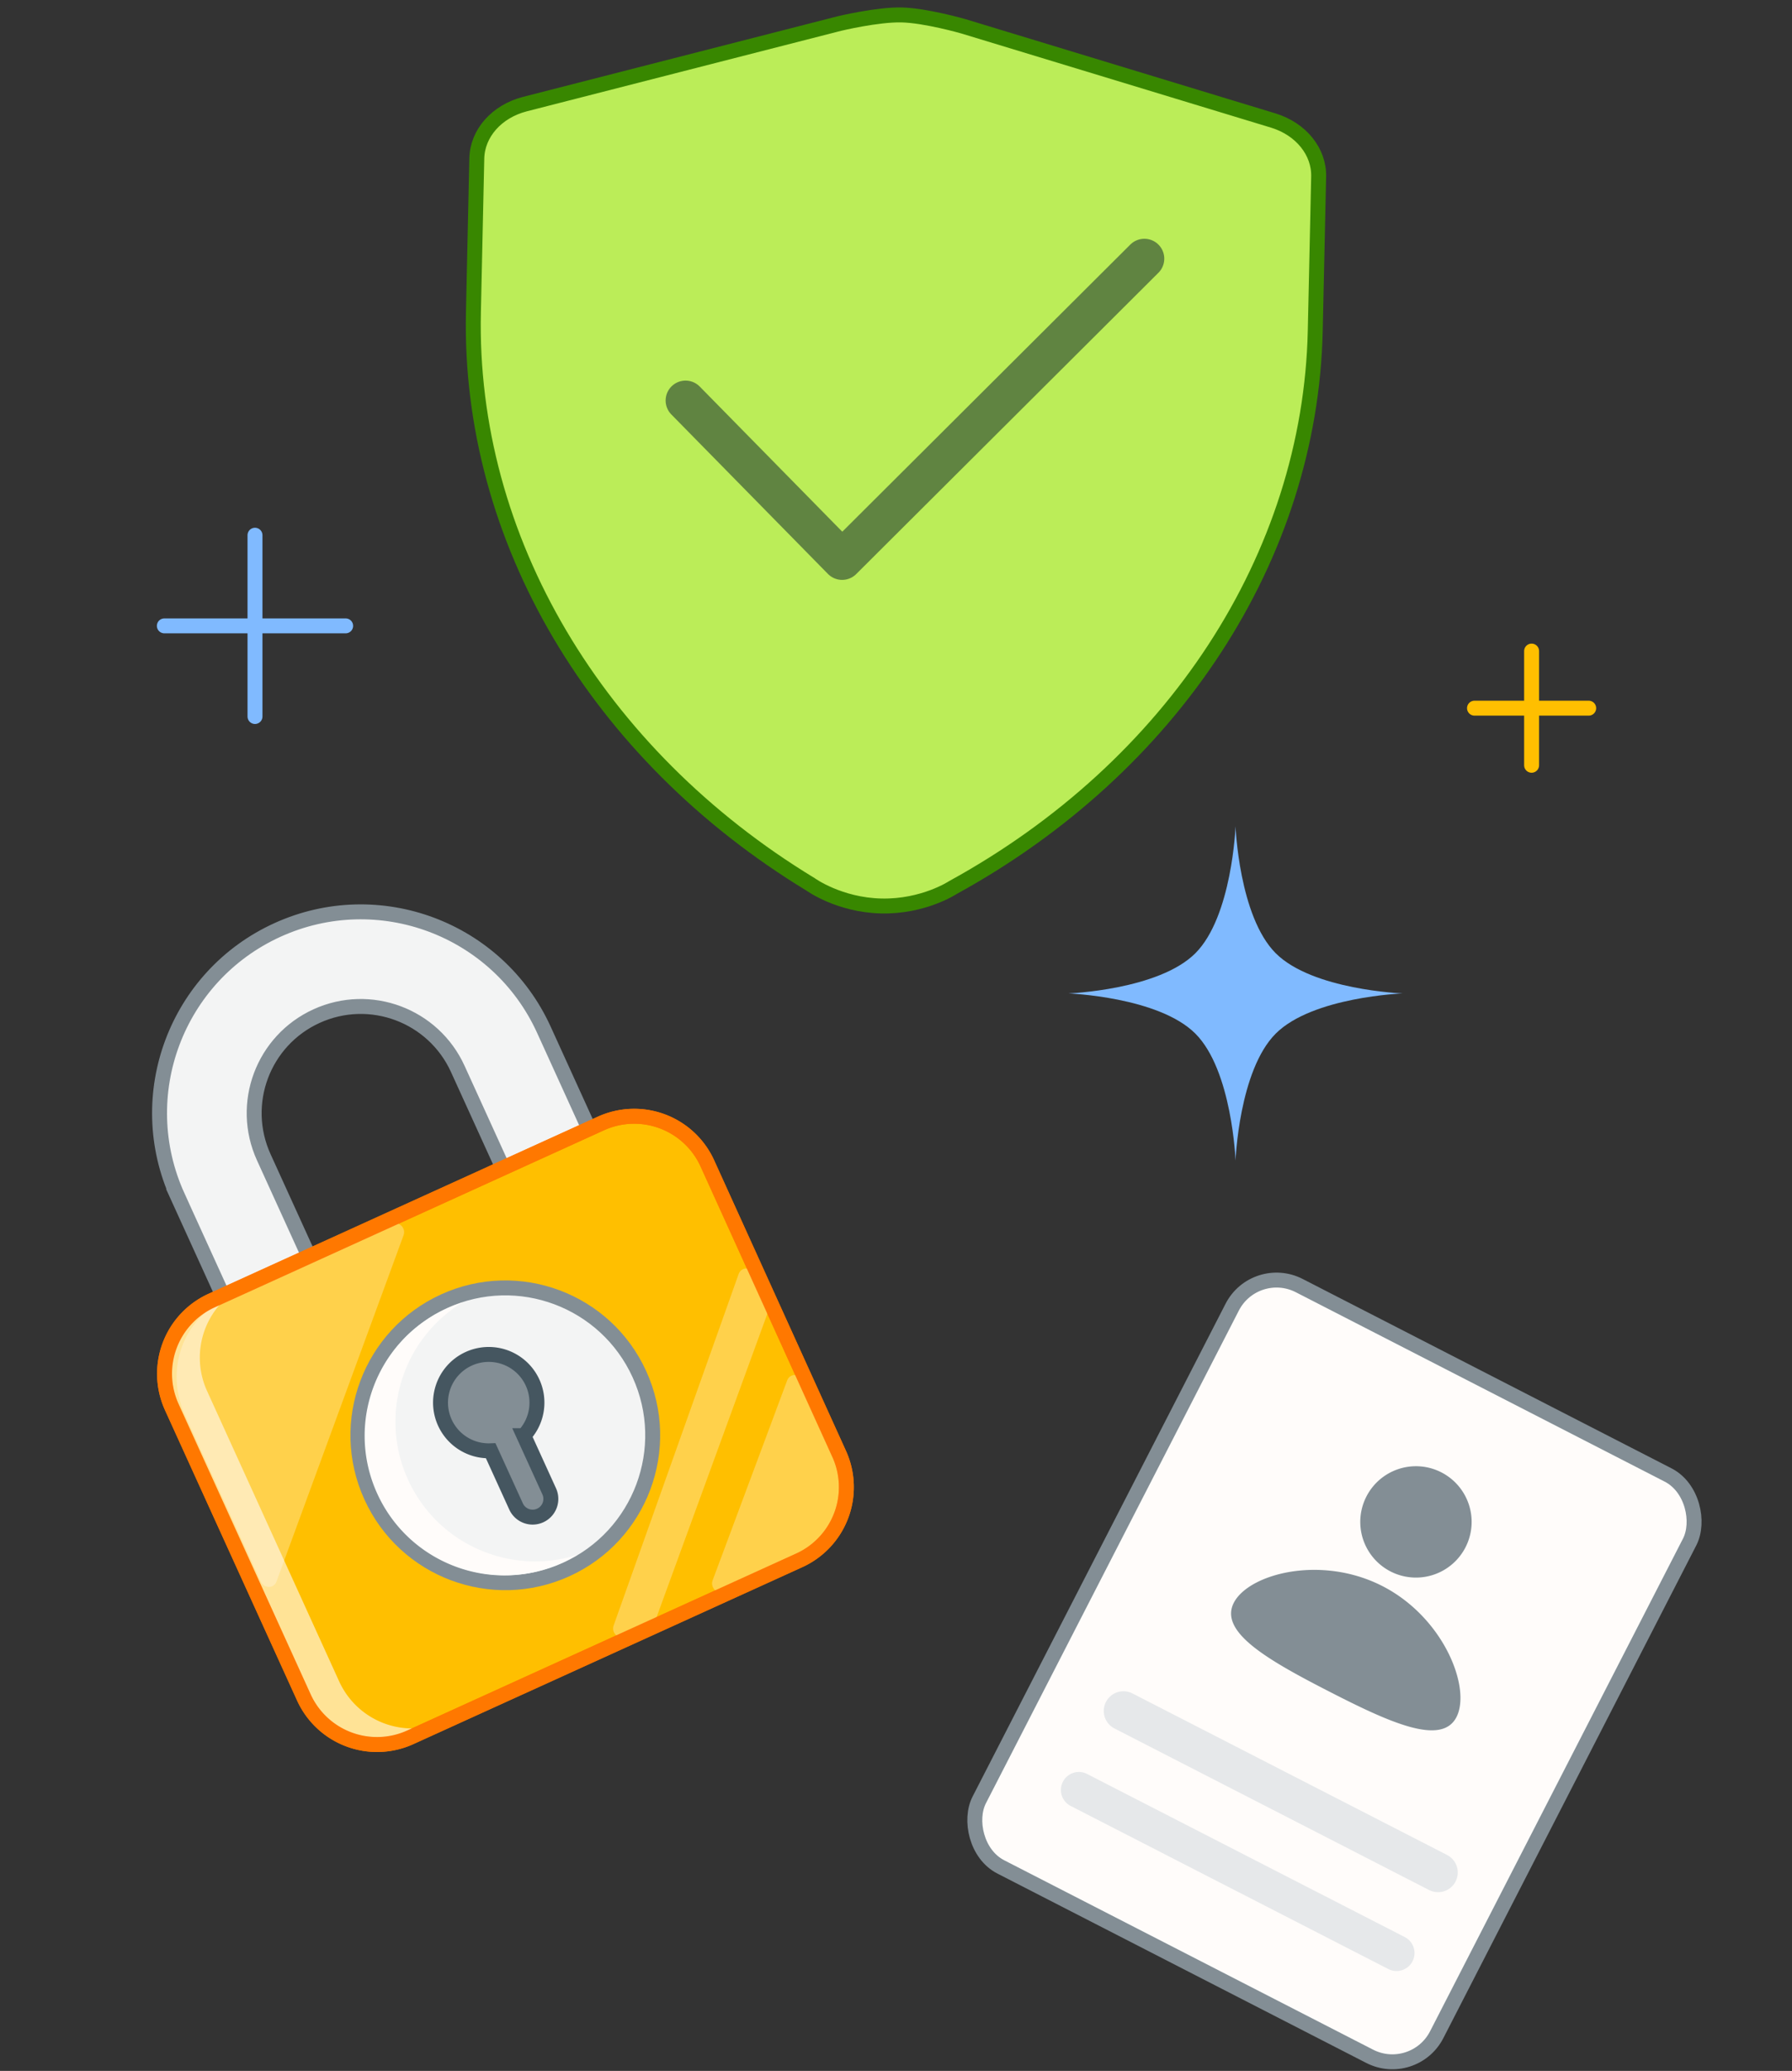 <svg width="180" height="208" fill="none" xmlns="http://www.w3.org/2000/svg"><rect width="100%" height="100%" fill="#333333" stroke="none"/><g clip-path="url(#clip0_10954_11898)"><path d="M124.106 82.993s.343 9.057 4.036 12.75c3.692 3.693 12.75 4.036 12.75 4.036s-9.058.342-12.75 4.035c-3.693 3.693-4.036 12.75-4.036 12.75s-.343-9.057-4.036-12.75c-3.693-3.693-12.75-4.035-12.75-4.035s9.057-.343 12.75-4.036c3.693-3.693 4.036-12.75 4.036-12.75z" fill="#80BAFF"/><path d="M153.844 65.393v11.469m5.734-5.735h-11.469" stroke="#FFBF00" stroke-width="1.5" stroke-linecap="round" stroke-linejoin="round"/><path d="M25.613 53.756v18.21m9.106-9.105H16.508" stroke="#80BAFF" stroke-width="1.5" stroke-linecap="round" stroke-linejoin="round"/><path fill-rule="evenodd" clip-rule="evenodd" d="M17.848 120.172c-4.625-10.157-.141-22.14 10.016-26.766 10.157-4.625 22.14-.14 26.765 10.016l4.58 10.06c4.626 10.156.142 22.14-10.015 26.765s-22.14.141-26.765-10.016l-4.581-10.059zm13.954-18.118c-5.382 2.45-7.757 8.799-5.307 14.18l4.58 10.059c2.451 5.381 8.8 7.757 14.181 5.307 5.381-2.451 7.757-8.8 5.307-14.181l-4.581-10.059c-2.45-5.381-8.8-7.757-14.18-5.306z" fill="#F3F4F4"/><path clip-rule="evenodd" d="M17.848 120.172c-4.625-10.157-.141-22.14 10.016-26.766 10.157-4.625 22.14-.14 26.765 10.016l4.58 10.06c4.626 10.156.142 22.14-10.015 26.765s-22.14.141-26.765-10.016l-4.581-10.059zm13.954-18.118c-5.382 2.45-7.757 8.799-5.307 14.18l4.58 10.059c2.451 5.381 8.8 7.757 14.181 5.307 5.381-2.451 7.757-8.8 5.307-14.181l-4.581-10.059c-2.45-5.381-8.8-7.757-14.18-5.306z" stroke="#838E95" stroke-width="1.5"/><path d="M17.254 141.316a8.073 8.073 0 014.005-10.692l39.1-17.787a8.073 8.073 0 0110.696 4.015l13.238 29.179a8.074 8.074 0 01-4.01 10.685l-39.068 17.773a8.073 8.073 0 01-10.692-4.005l-13.27-29.168z" fill="#FFBF00"/><path d="M17.254 141.322a8.072 8.072 0 014.005-10.691l39.1-17.787a8.072 8.072 0 0110.696 4.015l13.238 29.179a8.074 8.074 0 01-4.01 10.685l-39.068 17.773a8.074 8.074 0 01-10.692-4.006l-13.27-29.168z" stroke="#FF7800" stroke-width="1.5" stroke-miterlimit="10" stroke-linecap="round" stroke-linejoin="round"/><path opacity=".6" d="M21.26 130.623a8.073 8.073 0 00-4.006 10.692l13.269 29.168a8.072 8.072 0 0010.692 4.005l3.542-1.611a8.074 8.074 0 01-10.692-4.006l-13.269-29.168a8.074 8.074 0 014.006-10.692l-3.543 1.612z" fill="#FFFCFA"/><path d="M22.569 130.584c-4.225 1.924-6.017 7.072-4 11.498l7.641 16.781c.322.708 1.297.699 1.56-.014l12.767-34.784c.267-.727-.471-1.449-1.159-1.136l-16.81 7.655zm42.528 32.763c.398-.181.706-.518.86-.938l11.098-30.395c.16-.437.138-.929-.06-1.362l-1.237-2.72c-.324-.711-1.306-.697-1.563.023l-12.56 35.312c-.258.725.478 1.439 1.162 1.127l2.3-1.047zm6.483-4.619c-.27.726.468 1.453 1.158 1.139l6.895-3.14c4.226-1.924 6.017-7.072 4.001-11.498l-3.006-6.601c-.321-.705-1.293-.699-1.557.01l-7.49 20.09z" opacity=".3" fill="#FFFCFA"/><path d="M17.254 141.316a8.073 8.073 0 014.005-10.692l39.1-17.787a8.073 8.073 0 0110.696 4.015l13.238 29.179a8.074 8.074 0 01-4.01 10.685l-39.068 17.773a8.073 8.073 0 01-10.692-4.005l-13.27-29.168z" stroke="#FF7800" stroke-width="1.5" stroke-miterlimit="10" stroke-linecap="round" stroke-linejoin="round"/><circle cx="50.756" cy="144.16" r="14.802" transform="rotate(-24.462 50.756 144.16)" fill="#F3F4F4"/><circle cx="50.756" cy="144.16" r="14.802" transform="rotate(-24.462 50.756 144.16)" stroke="#838E95" stroke-width="1.5" stroke-miterlimit="10" stroke-linecap="round" stroke-linejoin="round"/><path d="M46.436 130.828c-5.975 3.638-8.425 11.25-5.456 17.777 2.97 6.526 10.316 9.681 16.983 7.569-.478.291-.98.557-1.502.795-7.05 3.207-15.364.092-18.572-6.958-3.207-7.05-.092-15.365 6.958-18.572a14.31 14.31 0 011.59-.611z" fill="#FFFCFA"/><path d="M52.619 144.197a4.842 4.842 0 00-5.53-7.726 4.84 4.84 0 002.201 9.243l2.547 5.593a1.829 1.829 0 003.33-1.516l-2.548-5.594z" fill="#838E95"/><path d="M52.619 144.197a4.842 4.842 0 00-5.53-7.726 4.84 4.84 0 002.201 9.243l2.547 5.593a1.829 1.829 0 003.33-1.516l-2.548-5.594z" stroke="#455660" stroke-width="1.5"/><rect x="126.055" y="126.839" width="51.648" height="65.632" rx="5" transform="rotate(27.176 126.055 126.839)" fill="#FFFCFA"/><path d="M111.088 170.942a1.978 1.978 0 012.663-.856l31.601 16.224a1.977 1.977 0 11-1.807 3.519l-31.601-16.225a1.978 1.978 0 01-.856-2.662zm-4.323 8.014a1.805 1.805 0 012.43-.782l31.908 16.382a1.805 1.805 0 11-1.649 3.212l-31.908-16.381a1.805 1.805 0 01-.781-2.431z" fill="#E6E8EA"/><path d="M146.296 172.463c-1.496 2.915-6.67.571-12.845-2.6-6.176-3.17-11.016-5.967-9.52-8.882 1.497-2.914 8.762-4.843 14.938-1.672 6.176 3.171 8.923 10.24 7.427 13.154zm.907-17.051a5.592 5.592 0 11-9.95-5.108 5.592 5.592 0 019.95 5.108z" fill="#838E95"/><rect x="126.055" y="126.839" width="51.648" height="65.632" rx="5" transform="rotate(27.176 126.055 126.839)" stroke="#838E95" stroke-width="1.5"/><path d="M47.893 15.915c.056-2.54 2.003-4.725 4.82-5.456l31.59-8.092s3.819-.92 6.252-.867c2.433.054 6.208 1.14 6.208 1.14l31.153 9.472c2.763.853 4.612 3.122 4.537 5.662l-.34 15.442c-.499 22.723-14.321 43.818-36.4 55.93 0 0-2.945 1.944-7.187 1.85-4.24-.093-7.097-2.163-7.097-2.163C59.922 75.772 47.054 54.085 47.553 31.39l.34-15.475z" fill="#BBED58"/><path d="M47.893 15.915c.056-2.54 2.003-4.725 4.82-5.456l31.59-8.092s3.819-.92 6.252-.867c2.433.054 6.208 1.14 6.208 1.14l31.153 9.472c2.763.853 4.612 3.122 4.537 5.662l-.34 15.442c-.499 22.723-14.321 43.818-36.4 55.93 0 0-2.945 1.944-7.187 1.85-4.24-.093-7.097-2.163-7.097-2.163C59.922 75.772 47.054 54.085 47.553 31.39l.34-15.475z" stroke="#388700" stroke-width="1.5"/><path opacity=".5" d="M68.86 40.227l15.73 16.016 30.357-30.262" stroke="#071D2B" stroke-width="4" stroke-linecap="round" stroke-linejoin="round"/></g><defs><clipPath id="clip0_10954_11898"><path fill="#fff" d="M0 0h180v208H0z"/></clipPath></defs></svg>